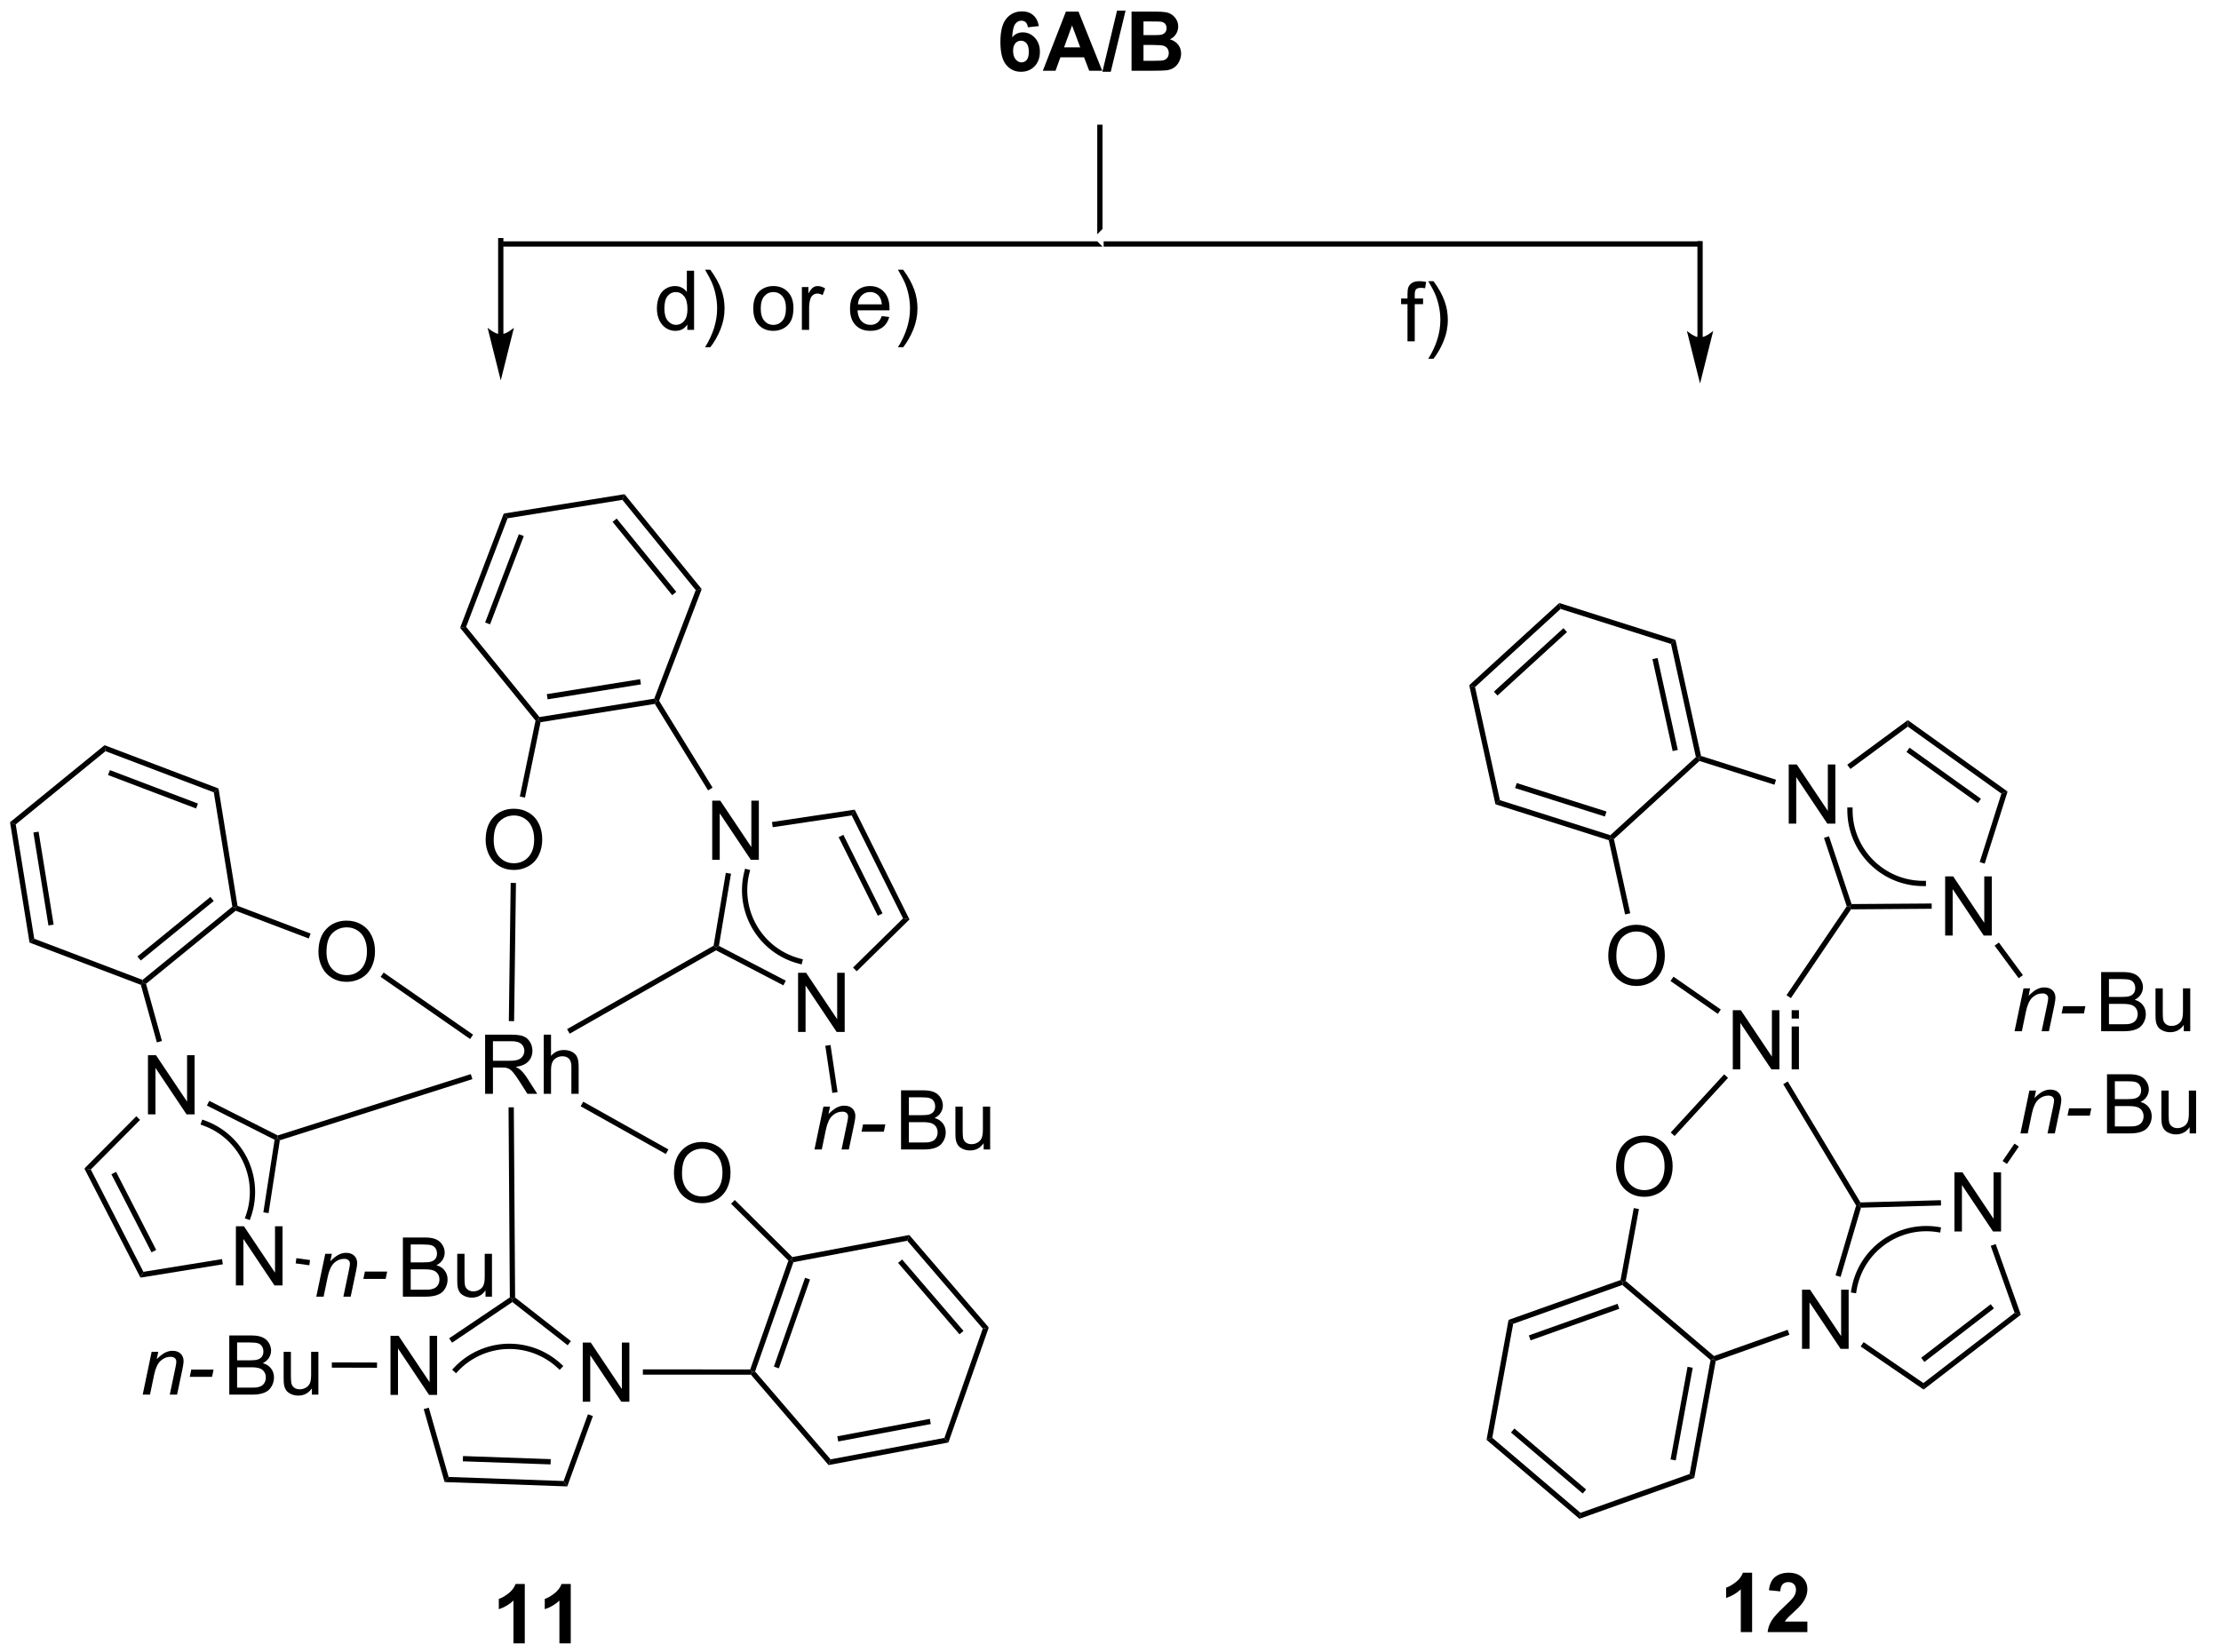 <?xml version="1.0" encoding="UTF-8"?>
<!DOCTYPE svg PUBLIC '-//W3C//DTD SVG 1.0//EN'
          'http://www.w3.org/TR/2001/REC-SVG-20010904/DTD/svg10.dtd'>
<svg stroke-dasharray="none" shape-rendering="auto" xmlns="http://www.w3.org/2000/svg" font-family="'Dialog'" text-rendering="auto" width="590" fill-opacity="1" color-interpolation="auto" color-rendering="auto" preserveAspectRatio="xMidYMid meet" font-size="12px" viewBox="0 0 590 439" fill="black" xmlns:xlink="http://www.w3.org/1999/xlink" stroke="black" image-rendering="auto" stroke-miterlimit="10" stroke-linecap="square" stroke-linejoin="miter" font-style="normal" stroke-width="1" height="439" stroke-dashoffset="0" font-weight="normal" stroke-opacity="1"
><!--Generated by the Batik Graphics2D SVG Generator--><defs id="genericDefs"
  /><g
  ><defs id="defs1"
    ><clipPath clipPathUnits="userSpaceOnUse" id="clipPath1"
      ><path d="M0.633 2.252 L221.73 2.252 L221.73 166.861 L0.633 166.861 L0.633 2.252 Z"
      /></clipPath
      ><clipPath clipPathUnits="userSpaceOnUse" id="clipPath2"
      ><path d="M0.633 2.252 L0.633 166.861 L221 166.861 L221 2.252 Z"
      /></clipPath
      ><clipPath clipPathUnits="userSpaceOnUse" id="clipPath3"
      ><path d="M0.12 136.806 L0.12 296.837 L214.097 296.837 L214.097 136.806 Z"
      /></clipPath
    ></defs
    ><g transform="scale(2.667,2.667) translate(-0.633,-2.252) matrix(1.029,0,0,1.029,0.509,-138.466)"
    ><path d="M136.363 169.802 L136.363 166.201 L135.744 166.201 L135.744 165.654 L136.363 165.654 L136.363 165.211 Q136.363 164.794 136.439 164.591 Q136.541 164.318 136.796 164.149 Q137.051 163.977 137.512 163.977 Q137.809 163.977 138.168 164.047 L138.064 164.661 Q137.845 164.622 137.65 164.622 Q137.33 164.622 137.197 164.76 Q137.064 164.896 137.064 165.271 L137.064 165.654 L137.871 165.654 L137.871 166.201 L137.064 166.201 L137.064 169.802 L136.363 169.802 ZM138.88 171.487 L138.375 171.487 Q139.544 169.609 139.544 167.732 Q139.544 166.997 139.375 166.274 Q139.242 165.688 139.005 165.149 Q138.852 164.797 138.375 163.977 L138.88 163.977 Q139.615 164.958 139.966 165.945 Q140.266 166.797 140.266 167.727 Q140.266 168.781 139.862 169.768 Q139.458 170.753 138.88 171.487 Z" stroke="none" clip-path="url(#clipPath3)"
    /></g
    ><g transform="scale(2.667,2.667) translate(-0.633,-2.252) matrix(1.029,0,0,1.029,0.509,-138.466)"
    ><path d="M144.015 276.157 L144.57 275.959 L153.11 283.227 L153.004 283.806 ZM146.38 275.45 L153.323 281.358 L153.654 280.969 L146.711 275.061 Z" stroke="none" clip-path="url(#clipPath3)"
    /></g
    ><g transform="scale(2.667,2.667) translate(-0.633,-2.252) matrix(1.029,0,0,1.029,0.509,-138.466)"
    ><path d="M153.004 283.806 L153.11 283.227 L163.674 279.465 L164.123 279.847 Z" stroke="none" clip-path="url(#clipPath3)"
    /></g
    ><g transform="scale(2.667,2.667) translate(-0.633,-2.252) matrix(1.029,0,0,1.029,0.509,-138.466)"
    ><path d="M164.123 279.847 L163.674 279.465 L165.698 268.435 L165.976 268.336 L166.2 268.527 ZM162.328 278.151 L163.973 269.185 L163.471 269.092 L161.826 278.059 Z" stroke="none" clip-path="url(#clipPath3)"
    /></g
    ><g transform="scale(2.667,2.667) translate(-0.633,-2.252) matrix(1.029,0,0,1.029,0.509,-138.466)"
    ><path d="M166.029 268.046 L165.976 268.336 L165.698 268.435 L157.158 261.167 L157.211 260.877 L157.489 260.778 Z" stroke="none" clip-path="url(#clipPath3)"
    /></g
    ><g transform="scale(2.667,2.667) translate(-0.633,-2.252) matrix(1.029,0,0,1.029,0.509,-138.466)"
    ><path d="M156.987 260.686 L157.211 260.877 L157.158 261.167 L146.594 264.929 L146.145 264.547 ZM156.694 262.99 L148.106 266.048 L148.277 266.529 L156.865 263.47 Z" stroke="none" clip-path="url(#clipPath3)"
    /></g
    ><g transform="scale(2.667,2.667) translate(-0.633,-2.252) matrix(1.029,0,0,1.029,0.509,-138.466)"
    ><path d="M146.145 264.547 L146.594 264.929 L144.57 275.959 L144.015 276.157 Z" stroke="none" clip-path="url(#clipPath3)"
    /></g
    ><g transform="scale(2.667,2.667) translate(-0.633,-2.252) matrix(1.029,0,0,1.029,0.509,-138.466)"
    ><path d="M156.551 249.744 Q156.551 248.316 157.317 247.512 Q158.083 246.704 159.294 246.704 Q160.085 246.704 160.721 247.085 Q161.359 247.462 161.692 248.139 Q162.028 248.816 162.028 249.676 Q162.028 250.548 161.676 251.236 Q161.325 251.923 160.679 252.277 Q160.036 252.631 159.288 252.631 Q158.481 252.631 157.843 252.241 Q157.208 251.848 156.88 251.173 Q156.551 250.496 156.551 249.744 ZM157.333 249.754 Q157.333 250.79 157.887 251.387 Q158.445 251.981 159.286 251.981 Q160.14 251.981 160.692 251.379 Q161.247 250.777 161.247 249.673 Q161.247 248.973 161.01 248.452 Q160.773 247.931 160.317 247.645 Q159.864 247.356 159.296 247.356 Q158.492 247.356 157.911 247.91 Q157.333 248.462 157.333 249.754 Z" stroke="none" clip-path="url(#clipPath3)"
    /></g
    ><g transform="scale(2.667,2.667) translate(-0.633,-2.252) matrix(1.029,0,0,1.029,0.509,-138.466)"
    ><path d="M157.489 260.778 L157.211 260.877 L156.987 260.686 L158.265 253.722 L158.767 253.814 Z" stroke="none" clip-path="url(#clipPath3)"
    /></g
    ><g transform="scale(2.667,2.667) translate(-0.633,-2.252) matrix(1.029,0,0,1.029,0.509,-138.466)"
    ><path d="M174.552 267.35 L174.552 261.623 L175.33 261.623 L178.338 266.118 L178.338 261.623 L179.065 261.623 L179.065 267.35 L178.286 267.35 L175.278 262.85 L175.278 267.35 L174.552 267.35 Z" stroke="none" clip-path="url(#clipPath3)"
    /></g
    ><g transform="scale(2.667,2.667) translate(-0.633,-2.252) matrix(1.029,0,0,1.029,0.509,-138.466)"
    ><path d="M166.2 268.527 L165.976 268.336 L166.029 268.046 L173.162 265.506 L173.333 265.987 Z" stroke="none" clip-path="url(#clipPath3)"
    /></g
    ><g transform="scale(2.667,2.667) translate(-0.633,-2.252) matrix(1.029,0,0,1.029,0.509,-138.466)"
    ><path d="M189.305 255.988 L189.305 250.261 L190.084 250.261 L193.091 254.756 L193.091 250.261 L193.818 250.261 L193.818 255.988 L193.039 255.988 L190.031 251.488 L190.031 255.988 L189.305 255.988 Z" stroke="none" clip-path="url(#clipPath3)"
    /></g
    ><g transform="scale(2.667,2.667) translate(-0.633,-2.252) matrix(1.029,0,0,1.029,0.509,-138.466)"
    ><path d="M180.227 267.119 L180.515 266.698 L186.305 270.662 L186.322 271.292 Z" stroke="none" clip-path="url(#clipPath3)"
    /></g
    ><g transform="scale(2.667,2.667) translate(-0.633,-2.252) matrix(1.029,0,0,1.029,0.509,-138.466)"
    ><path d="M186.322 271.292 L186.305 270.662 L195.129 263.866 L195.734 264.044 ZM186.398 268.619 L193.131 263.434 L192.819 263.03 L186.086 268.215 Z" stroke="none" clip-path="url(#clipPath3)"
    /></g
    ><g transform="scale(2.667,2.667) translate(-0.633,-2.252) matrix(1.029,0,0,1.029,0.509,-138.466)"
    ><path d="M195.734 264.044 L195.129 263.866 L192.818 257.377 L193.299 257.206 Z" stroke="none" clip-path="url(#clipPath3)"
    /></g
    ><g transform="scale(2.667,2.667) translate(-0.633,-2.252) matrix(1.029,0,0,1.029,0.509,-138.466)"
    ><path d="M187.994 252.958 L188.008 253.468 L180.259 253.684 L180.066 253.435 L180.208 253.175 Z" stroke="none" clip-path="url(#clipPath3)"
    /></g
    ><g transform="scale(2.667,2.667) translate(-0.633,-2.252) matrix(1.029,0,0,1.029,0.509,-138.466)"
    ><path d="M179.79 253.47 L180.066 253.435 L180.259 253.684 L178.287 260.384 L177.798 260.24 Z" stroke="none" clip-path="url(#clipPath3)"
    /></g
    ><g transform="scale(2.667,2.667) translate(-0.633,-2.252) matrix(1.029,0,0,1.029,0.509,-138.466)"
    ><path d="M195.694 246.492 L196.561 242.343 L197.201 242.343 L197.05 243.065 Q197.467 242.64 197.829 242.445 Q198.194 242.25 198.574 242.25 Q199.076 242.25 199.363 242.523 Q199.652 242.797 199.652 243.252 Q199.652 243.484 199.55 243.979 L199.022 246.492 L198.316 246.492 L198.865 243.862 Q198.949 243.479 198.949 243.297 Q198.949 243.088 198.806 242.961 Q198.662 242.83 198.394 242.83 Q197.85 242.83 197.425 243.221 Q197.004 243.612 196.803 244.562 L196.402 246.492 L195.694 246.492 ZM200.25 244.773 L200.398 244.065 L202.554 244.065 L202.409 244.773 L200.25 244.773 Z" stroke="none" clip-path="url(#clipPath3)"
    /></g
    ><g transform="scale(2.667,2.667) translate(-0.633,-2.252) matrix(1.029,0,0,1.029,0.509,-138.466)"
    ><path d="M204.075 246.492 L204.075 240.765 L206.224 240.765 Q206.88 240.765 207.276 240.94 Q207.674 241.112 207.898 241.474 Q208.122 241.836 208.122 242.229 Q208.122 242.596 207.922 242.922 Q207.724 243.244 207.322 243.445 Q207.841 243.596 208.119 243.963 Q208.401 244.33 208.401 244.83 Q208.401 245.234 208.229 245.58 Q208.06 245.924 207.81 246.112 Q207.56 246.299 207.182 246.395 Q206.807 246.492 206.26 246.492 L204.075 246.492 ZM204.833 243.172 L206.072 243.172 Q206.575 243.172 206.794 243.104 Q207.083 243.018 207.229 242.82 Q207.377 242.619 207.377 242.32 Q207.377 242.034 207.239 241.817 Q207.104 241.601 206.849 241.52 Q206.596 241.44 205.979 241.44 L204.833 241.44 L204.833 243.172 ZM204.833 245.815 L206.26 245.815 Q206.627 245.815 206.776 245.789 Q207.036 245.742 207.211 245.632 Q207.388 245.523 207.5 245.315 Q207.614 245.104 207.614 244.83 Q207.614 244.51 207.45 244.276 Q207.286 244.039 206.994 243.942 Q206.705 243.846 206.159 243.846 L204.833 243.846 L204.833 245.815 ZM212.072 246.492 L212.072 245.882 Q211.588 246.586 210.755 246.586 Q210.388 246.586 210.07 246.445 Q209.752 246.304 209.596 246.091 Q209.442 245.877 209.38 245.57 Q209.338 245.362 209.338 244.914 L209.338 242.343 L210.041 242.343 L210.041 244.643 Q210.041 245.195 210.083 245.385 Q210.151 245.664 210.364 245.822 Q210.58 245.979 210.895 245.979 Q211.213 245.979 211.489 245.817 Q211.768 245.656 211.882 245.377 Q211.997 245.096 211.997 244.565 L211.997 242.343 L212.7 242.343 L212.7 246.492 L212.072 246.492 Z" stroke="none" clip-path="url(#clipPath3)"
    /></g
    ><g transform="scale(2.667,2.667) translate(-0.633,-2.252) matrix(1.029,0,0,1.029,0.509,-138.466)"
    ><path d="M194.387 249.45 L193.966 249.162 L195.119 247.478 L195.54 247.767 Z" stroke="none" clip-path="url(#clipPath3)"
    /></g
    ><g transform="scale(2.667,2.667) translate(-0.633,-2.252) matrix(1.029,0,0,1.029,0.509,-138.466)"
    ><path d="M167.851 240.29 L167.851 234.563 L168.629 234.563 L171.637 239.058 L171.637 234.563 L172.364 234.563 L172.364 240.29 L171.585 240.29 L168.577 235.79 L168.577 240.29 L167.851 240.29 ZM173.55 235.37 L173.55 234.563 L174.253 234.563 L174.253 235.37 L173.55 235.37 ZM173.55 240.29 L173.55 236.141 L174.253 236.141 L174.253 240.29 L173.55 240.29 Z" stroke="none" clip-path="url(#clipPath3)"
    /></g
    ><g transform="scale(2.667,2.667) translate(-0.633,-2.252) matrix(1.029,0,0,1.029,0.509,-138.466)"
    ><path d="M180.208 253.175 L180.066 253.435 L179.79 253.47 L172.734 241.725 L173.172 241.462 Z" stroke="none" clip-path="url(#clipPath3)"
    /></g
    ><g transform="scale(2.667,2.667) translate(-0.633,-2.252) matrix(1.029,0,0,1.029,0.509,-138.466)"
    ><path d="M193.196 228.312 L193.607 228.01 L195.934 231.166 L195.523 231.468 Z" stroke="none" clip-path="url(#clipPath3)"
    /></g
    ><g transform="scale(2.667,2.667) translate(-0.633,-2.252) matrix(1.029,0,0,1.029,0.509,-138.466)"
    ><path d="M195.124 236.598 L195.991 232.45 L196.632 232.45 L196.481 233.171 Q196.898 232.747 197.259 232.551 Q197.624 232.356 198.004 232.356 Q198.507 232.356 198.793 232.63 Q199.082 232.903 199.082 233.359 Q199.082 233.59 198.981 234.085 L198.452 236.598 L197.746 236.598 L198.296 233.968 Q198.379 233.585 198.379 233.403 Q198.379 233.195 198.236 233.067 Q198.093 232.937 197.825 232.937 Q197.28 232.937 196.856 233.327 Q196.434 233.718 196.233 234.668 L195.832 236.598 L195.124 236.598 ZM199.68 234.88 L199.828 234.171 L201.985 234.171 L201.839 234.88 L199.68 234.88 Z" stroke="none" clip-path="url(#clipPath3)"
    /></g
    ><g transform="scale(2.667,2.667) translate(-0.633,-2.252) matrix(1.029,0,0,1.029,0.509,-138.466)"
    ><path d="M203.506 236.598 L203.506 230.872 L205.654 230.872 Q206.31 230.872 206.706 231.046 Q207.105 231.218 207.328 231.58 Q207.552 231.942 207.552 232.335 Q207.552 232.702 207.352 233.028 Q207.154 233.351 206.753 233.551 Q207.271 233.702 207.55 234.07 Q207.831 234.437 207.831 234.937 Q207.831 235.34 207.659 235.687 Q207.49 236.03 207.24 236.218 Q206.99 236.405 206.612 236.502 Q206.237 236.598 205.69 236.598 L203.506 236.598 ZM204.263 233.278 L205.503 233.278 Q206.006 233.278 206.224 233.21 Q206.513 233.124 206.659 232.926 Q206.808 232.726 206.808 232.426 Q206.808 232.14 206.67 231.924 Q206.534 231.708 206.279 231.627 Q206.026 231.546 205.409 231.546 L204.263 231.546 L204.263 233.278 ZM204.263 235.921 L205.69 235.921 Q206.058 235.921 206.206 235.895 Q206.466 235.848 206.641 235.739 Q206.818 235.63 206.93 235.421 Q207.045 235.21 207.045 234.937 Q207.045 234.616 206.881 234.382 Q206.716 234.145 206.425 234.049 Q206.136 233.952 205.589 233.952 L204.263 233.952 L204.263 235.921 ZM211.503 236.598 L211.503 235.989 Q211.019 236.692 210.185 236.692 Q209.818 236.692 209.5 236.551 Q209.183 236.411 209.026 236.197 Q208.873 235.984 208.81 235.676 Q208.769 235.468 208.769 235.02 L208.769 232.45 L209.472 232.45 L209.472 234.749 Q209.472 235.301 209.513 235.491 Q209.581 235.77 209.795 235.929 Q210.011 236.085 210.326 236.085 Q210.644 236.085 210.92 235.924 Q211.198 235.762 211.313 235.484 Q211.427 235.202 211.427 234.671 L211.427 232.45 L212.131 232.45 L212.131 236.598 L211.503 236.598 Z" stroke="none" clip-path="url(#clipPath3)"
    /></g
    ><g transform="scale(2.667,2.667) translate(-0.633,-2.252) matrix(1.029,0,0,1.029,0.509,-138.466)"
    ><path d="M179.348 224.286 L179.164 224.542 L178.882 224.503 L176.679 217.881 L177.163 217.72 Z" stroke="none" clip-path="url(#clipPath3)"
    /></g
    ><g transform="scale(2.667,2.667) translate(-0.633,-2.252) matrix(1.029,0,0,1.029,0.509,-138.466)"
    ><path d="M187.101 224.231 L187.105 224.741 L179.3 224.796 L179.165 224.542 L179.348 224.286 Z" stroke="none" clip-path="url(#clipPath3)"
    /></g
    ><g transform="scale(2.667,2.667) translate(-0.633,-2.252) matrix(1.029,0,0,1.029,0.509,-138.466)"
    ><path d="M193.852 213.59 L194.451 213.391 L192.236 220.374 L191.75 220.22 Z" stroke="none" clip-path="url(#clipPath3)"
    /></g
    ><g transform="scale(2.667,2.667) translate(-0.633,-2.252) matrix(1.029,0,0,1.029,0.509,-138.466)"
    ><path d="M184.795 207.107 L184.791 206.476 L194.451 213.391 L193.853 213.59 ZM184.663 209.56 L191.573 214.506 L191.87 214.091 L184.96 209.145 Z" stroke="none" clip-path="url(#clipPath3)"
    /></g
    ><g transform="scale(2.667,2.667) translate(-0.633,-2.252) matrix(1.029,0,0,1.029,0.509,-138.466)"
    ><path d="M179.236 211.207 L178.933 210.796 L184.791 206.476 L184.795 207.107 Z" stroke="none" clip-path="url(#clipPath3)"
    /></g
    ><g transform="scale(2.667,2.667) translate(-0.633,-2.252) matrix(1.029,0,0,1.029,0.509,-138.466)"
    ><path d="M188.407 227.336 L188.407 221.609 L189.185 221.609 L192.193 226.104 L192.193 221.609 L192.92 221.609 L192.92 227.336 L192.141 227.336 L189.133 222.836 L189.133 227.336 L188.407 227.336 Z" stroke="none" clip-path="url(#clipPath3)"
    /></g
    ><g transform="scale(2.667,2.667) translate(-0.633,-2.252) matrix(1.029,0,0,1.029,0.509,-138.466)"
    ><path d="M164.624 210.431 L164.56 210.143 L164.778 209.944 L172.038 212.247 L171.884 212.733 Z" stroke="none" clip-path="url(#clipPath3)"
    /></g
    ><g transform="scale(2.667,2.667) translate(-0.633,-2.252) matrix(1.029,0,0,1.029,0.509,-138.466)"
    ><path d="M173.265 216.497 L173.265 210.77 L174.043 210.77 L177.051 215.265 L177.051 210.77 L177.778 210.77 L177.778 216.497 L176.999 216.497 L173.991 211.997 L173.991 216.497 L173.265 216.497 Z" stroke="none" clip-path="url(#clipPath3)"
    /></g
    ><g transform="scale(2.667,2.667) translate(-0.633,-2.252) matrix(1.029,0,0,1.029,0.509,-138.466)"
    ><path d="M155.845 218.103 L156.062 217.904 L156.343 217.993 L157.924 225.179 L157.425 225.289 Z" stroke="none" clip-path="url(#clipPath3)"
    /></g
    ><g transform="scale(2.667,2.667) translate(-0.633,-2.252) matrix(1.029,0,0,1.029,0.509,-138.466)"
    ><path d="M155.798 229.33 Q155.798 227.903 156.563 227.098 Q157.329 226.291 158.54 226.291 Q159.332 226.291 159.967 226.671 Q160.605 227.049 160.938 227.726 Q161.274 228.403 161.274 229.262 Q161.274 230.135 160.923 230.822 Q160.571 231.51 159.925 231.864 Q159.282 232.218 158.535 232.218 Q157.727 232.218 157.089 231.827 Q156.454 231.434 156.126 230.76 Q155.798 230.083 155.798 229.33 ZM156.579 229.34 Q156.579 230.377 157.134 230.973 Q157.691 231.567 158.532 231.567 Q159.386 231.567 159.938 230.965 Q160.493 230.364 160.493 229.26 Q160.493 228.559 160.256 228.038 Q160.019 227.517 159.563 227.231 Q159.11 226.942 158.542 226.942 Q157.738 226.942 157.157 227.497 Q156.579 228.049 156.579 229.34 Z" stroke="none" clip-path="url(#clipPath3)"
    /></g
    ><g transform="scale(2.667,2.667) translate(-0.633,-2.252) matrix(1.029,0,0,1.029,0.509,-138.466)"
    ><path d="M145.31 214.226 L144.875 214.624 L142.339 203.096 L142.901 203.274 Z" stroke="none" clip-path="url(#clipPath3)"
    /></g
    ><g transform="scale(2.667,2.667) translate(-0.633,-2.252) matrix(1.029,0,0,1.029,0.509,-138.466)"
    ><path d="M155.999 217.616 L156.062 217.904 L155.845 218.103 L144.875 214.624 L145.31 214.226 ZM155.626 215.325 L146.935 212.569 L146.781 213.055 L155.471 215.811 Z" stroke="none" clip-path="url(#clipPath3)"
    /></g
    ><g transform="scale(2.667,2.667) translate(-0.633,-2.252) matrix(1.029,0,0,1.029,0.509,-138.466)"
    ><path d="M164.279 210.054 L164.56 210.143 L164.624 210.431 L156.343 217.993 L156.062 217.904 L155.999 217.616 Z" stroke="none" clip-path="url(#clipPath3)"
    /></g
    ><g transform="scale(2.667,2.667) translate(-0.633,-2.252) matrix(1.029,0,0,1.029,0.509,-138.466)"
    ><path d="M161.87 199.102 L162.305 198.704 L164.778 209.944 L164.56 210.143 L164.279 210.054 ZM160.072 200.571 L162.031 209.475 L162.529 209.365 L160.571 200.461 Z" stroke="none" clip-path="url(#clipPath3)"
    /></g
    ><g transform="scale(2.667,2.667) translate(-0.633,-2.252) matrix(1.029,0,0,1.029,0.509,-138.466)"
    ><path d="M151.181 195.712 L151.054 195.136 L162.305 198.704 L161.87 199.102 Z" stroke="none" clip-path="url(#clipPath3)"
    /></g
    ><g transform="scale(2.667,2.667) translate(-0.633,-2.252) matrix(1.029,0,0,1.029,0.509,-138.466)"
    ><path d="M142.901 203.274 L142.339 203.096 L151.054 195.136 L151.181 195.712 ZM145.072 204.097 L151.804 197.949 L151.459 197.572 L144.728 203.72 Z" stroke="none" clip-path="url(#clipPath3)"
    /></g
    ><g transform="scale(2.667,2.667) translate(-0.633,-2.252) matrix(1.029,0,0,1.029,0.509,-138.466)"
    ><path d="M178.882 224.503 L179.164 224.542 L179.3 224.796 L173.474 233.394 L173.052 233.108 Z" stroke="none" clip-path="url(#clipPath3)"
    /></g
    ><g transform="scale(2.667,2.667) translate(-0.633,-2.252) matrix(1.029,0,0,1.029,0.509,-138.466)"
    ><path d="M169.721 294.777 L168.625 294.777 L168.625 290.639 Q168.023 291.202 167.205 291.473 L167.205 290.475 Q167.635 290.334 168.137 289.944 Q168.643 289.551 168.83 289.027 L169.721 289.027 L169.721 294.777 ZM175.069 293.756 L175.069 294.777 L171.222 294.777 Q171.285 294.199 171.597 293.681 Q171.91 293.163 172.832 292.308 Q173.574 291.616 173.74 291.371 Q173.967 291.03 173.967 290.699 Q173.967 290.332 173.769 290.134 Q173.574 289.936 173.225 289.936 Q172.881 289.936 172.678 290.144 Q172.475 290.35 172.444 290.832 L171.35 290.723 Q171.449 289.816 171.964 289.423 Q172.48 289.027 173.253 289.027 Q174.1 289.027 174.584 289.486 Q175.069 289.941 175.069 290.621 Q175.069 291.006 174.93 291.358 Q174.792 291.707 174.49 292.09 Q174.292 292.342 173.772 292.819 Q173.253 293.295 173.113 293.452 Q172.975 293.608 172.889 293.756 L175.069 293.756 Z" stroke="none" clip-path="url(#clipPath3)"
    /></g
    ><g transform="scale(2.667,2.667) translate(-0.633,-2.252) matrix(1.029,0,0,1.029,0.509,-138.466)"
    ><path d="M161.82 231.736 L162.111 231.317 L166.692 234.499 L166.401 234.918 Z" stroke="none" clip-path="url(#clipPath3)"
    /></g
    ><g transform="scale(2.667,2.667) translate(-0.633,-2.252) matrix(1.029,0,0,1.029,0.509,-138.466)"
    ><path d="M162.218 246.745 L161.843 246.4 L167.013 240.771 L167.389 241.116 Z" stroke="none" clip-path="url(#clipPath3)"
    /></g
    ><g transform="scale(2.667,2.667) translate(-0.633,-2.252) matrix(1.029,0,0,1.029,0.509,-138.466)"
    ><path d="M178.936 215.19 C178.936 217.219 179.758 219.06 181.091 220.393 C182.424 221.726 184.265 222.547 186.293 222.547 L186.549 222.547 L186.549 222.037 L186.293 222.037 C184.4 222.037 182.689 221.269 181.452 220.032 C180.215 218.794 179.447 217.084 179.447 215.19 L179.447 214.935 L178.936 214.935 L178.936 215.19 Z" stroke="none" clip-path="url(#clipPath3)"
    /></g
    ><g transform="scale(2.667,2.667) translate(-0.633,-2.252) matrix(1.029,0,0,1.029,0.509,-138.466)"
    ><path d="M187.756 255.548 C185.753 255.226 183.805 255.744 182.277 256.848 C180.749 257.952 179.645 259.638 179.322 261.641 L179.282 261.893 L179.785 261.974 L179.826 261.722 C180.127 259.853 181.158 258.286 182.576 257.262 C183.995 256.237 185.806 255.751 187.675 256.052 L187.927 256.093 L188.008 255.589 L187.756 255.548 Z" stroke="none" clip-path="url(#clipPath3)"
    /></g
    ><g transform="scale(2.667,2.667) translate(-0.633,-2.252) matrix(1.029,0,0,1.029,0.509,-138.466)"
    ><path d="M100.676 139.278 L99.614 139.395 Q99.574 139.067 99.41 138.911 Q99.246 138.755 98.983 138.755 Q98.637 138.755 98.395 139.067 Q98.155 139.38 98.093 140.369 Q98.504 139.885 99.114 139.885 Q99.801 139.885 100.291 140.408 Q100.78 140.932 100.78 141.76 Q100.78 142.637 100.264 143.171 Q99.749 143.702 98.942 143.702 Q98.074 143.702 97.514 143.028 Q96.957 142.353 96.957 140.817 Q96.957 139.244 97.538 138.549 Q98.121 137.853 99.051 137.853 Q99.702 137.853 100.129 138.218 Q100.559 138.583 100.676 139.278 ZM98.186 141.674 Q98.186 142.208 98.431 142.499 Q98.679 142.791 98.996 142.791 Q99.301 142.791 99.504 142.554 Q99.707 142.314 99.707 141.77 Q99.707 141.213 99.489 140.952 Q99.27 140.692 98.942 140.692 Q98.624 140.692 98.405 140.942 Q98.186 141.189 98.186 141.674 ZM106.813 143.603 L105.555 143.603 L105.055 142.301 L102.766 142.301 L102.292 143.603 L101.065 143.603 L103.297 137.877 L104.518 137.877 L106.813 143.603 ZM104.683 141.338 L103.893 139.213 L103.12 141.338 L104.683 141.338 ZM106.83 143.702 L108.249 137.778 L109.074 137.778 L107.639 143.702 L106.83 143.702 ZM109.651 137.877 L111.94 137.877 Q112.62 137.877 112.953 137.934 Q113.289 137.989 113.552 138.169 Q113.815 138.348 113.99 138.648 Q114.167 138.947 114.167 139.317 Q114.167 139.721 113.951 140.057 Q113.735 140.393 113.362 140.559 Q113.886 140.713 114.167 141.08 Q114.448 141.447 114.448 141.942 Q114.448 142.333 114.266 142.702 Q114.086 143.072 113.771 143.294 Q113.456 143.512 112.995 143.564 Q112.706 143.596 111.602 143.603 L109.651 143.603 L109.651 137.877 ZM110.808 138.83 L110.808 140.153 L111.565 140.153 Q112.242 140.153 112.406 140.135 Q112.703 140.098 112.873 139.929 Q113.042 139.76 113.042 139.481 Q113.042 139.215 112.896 139.051 Q112.75 138.885 112.461 138.848 Q112.289 138.83 111.472 138.83 L110.808 138.83 ZM110.808 141.106 L110.808 142.637 L111.878 142.637 Q112.503 142.637 112.672 142.603 Q112.93 142.557 113.091 142.374 Q113.253 142.192 113.253 141.887 Q113.253 141.63 113.128 141.45 Q113.003 141.27 112.766 141.189 Q112.531 141.106 111.742 141.106 L110.808 141.106 Z" stroke="none" clip-path="url(#clipPath3)"
    /></g
    ><g transform="scale(2.667,2.667) translate(-0.633,-2.252) matrix(1.029,0,0,1.029,0.509,-138.466)"
    ><path d="M47.079 242.659 L47.079 236.932 L49.618 236.932 Q50.383 236.932 50.782 237.086 Q51.18 237.24 51.417 237.63 Q51.657 238.021 51.657 238.495 Q51.657 239.104 51.261 239.524 Q50.868 239.94 50.042 240.052 Q50.344 240.198 50.501 240.339 Q50.831 240.643 51.128 241.099 L52.126 242.659 L51.172 242.659 L50.414 241.466 Q50.081 240.951 49.865 240.677 Q49.651 240.404 49.482 240.294 Q49.313 240.185 49.136 240.143 Q49.008 240.115 48.714 240.115 L47.836 240.115 L47.836 242.659 L47.079 242.659 ZM47.836 239.458 L49.464 239.458 Q49.985 239.458 50.276 239.352 Q50.571 239.245 50.722 239.008 Q50.876 238.771 50.876 238.495 Q50.876 238.089 50.579 237.828 Q50.284 237.565 49.649 237.565 L47.836 237.565 L47.836 239.458 ZM52.754 242.659 L52.754 236.932 L53.458 236.932 L53.458 238.987 Q53.95 238.417 54.7 238.417 Q55.161 238.417 55.499 238.599 Q55.84 238.779 55.986 239.099 Q56.132 239.419 56.132 240.029 L56.132 242.659 L55.429 242.659 L55.429 240.029 Q55.429 239.503 55.2 239.263 Q54.973 239.021 54.554 239.021 Q54.241 239.021 53.965 239.185 Q53.692 239.346 53.575 239.625 Q53.458 239.901 53.458 240.388 L53.458 242.659 L52.754 242.659 Z" stroke="none" clip-path="url(#clipPath3)"
    /></g
    ><g transform="scale(2.667,2.667) translate(-0.633,-2.252) matrix(1.029,0,0,1.029,0.509,-138.466)"
    ><path d="M69.062 220 L69.062 214.274 L69.841 214.274 L72.849 218.768 L72.849 214.274 L73.575 214.274 L73.575 220 L72.796 220 L69.789 215.5 L69.789 220 L69.062 220 Z" stroke="none" clip-path="url(#clipPath3)"
    /></g
    ><g transform="scale(2.667,2.667) translate(-0.633,-2.252) matrix(1.029,0,0,1.029,0.509,-138.466)"
    ><path d="M77.371 236.665 L77.371 230.939 L78.149 230.939 L81.157 235.433 L81.157 230.939 L81.884 230.939 L81.884 236.665 L81.105 236.665 L78.097 232.165 L78.097 236.665 L77.371 236.665 Z" stroke="none" clip-path="url(#clipPath3)"
    /></g
    ><g transform="scale(2.667,2.667) translate(-0.633,-2.252) matrix(1.029,0,0,1.029,0.509,-138.466)"
    ><path d="M74.919 216.846 L74.844 216.342 L82.856 215.144 L82.564 215.704 Z" stroke="none" clip-path="url(#clipPath3)"
    /></g
    ><g transform="scale(2.667,2.667) translate(-0.633,-2.252) matrix(1.029,0,0,1.029,0.509,-138.466)"
    ><path d="M82.564 215.704 L82.856 215.144 L88.156 225.776 L87.534 225.672 ZM81.299 217.809 L85.091 225.415 L85.548 225.187 L81.756 217.582 Z" stroke="none" clip-path="url(#clipPath3)"
    /></g
    ><g transform="scale(2.667,2.667) translate(-0.633,-2.252) matrix(1.029,0,0,1.029,0.509,-138.466)"
    ><path d="M87.534 225.672 L88.156 225.776 L83.05 230.793 L82.692 230.43 Z" stroke="none" clip-path="url(#clipPath3)"
    /></g
    ><g transform="scale(2.667,2.667) translate(-0.633,-2.252) matrix(1.029,0,0,1.029,0.509,-138.466)"
    ><path d="M76.184 231.706 L75.949 232.158 L69.433 228.766 L69.428 228.476 L69.71 228.335 Z" stroke="none" clip-path="url(#clipPath3)"
    /></g
    ><g transform="scale(2.667,2.667) translate(-0.633,-2.252) matrix(1.029,0,0,1.029,0.509,-138.466)"
    ><path d="M69.71 228.335 L69.428 228.476 L69.196 228.314 L70.377 221.262 L70.88 221.346 Z" stroke="none" clip-path="url(#clipPath3)"
    /></g
    ><g transform="scale(2.667,2.667) translate(-0.633,-2.252) matrix(1.029,0,0,1.029,0.509,-138.466)"
    ><path d="M78.958 248.048 L79.825 243.899 L80.466 243.899 L80.315 244.62 Q80.732 244.196 81.094 244.001 Q81.458 243.805 81.838 243.805 Q82.341 243.805 82.627 244.079 Q82.917 244.352 82.917 244.808 Q82.917 245.04 82.815 245.535 L82.286 248.048 L81.581 248.048 L82.13 245.417 Q82.213 245.035 82.213 244.852 Q82.213 244.644 82.07 244.516 Q81.927 244.386 81.659 244.386 Q81.115 244.386 80.69 244.777 Q80.268 245.167 80.068 246.118 L79.667 248.048 L78.958 248.048 ZM83.514 246.329 L83.663 245.62 L85.819 245.62 L85.673 246.329 L83.514 246.329 Z" stroke="none" clip-path="url(#clipPath3)"
    /></g
    ><g transform="scale(2.667,2.667) translate(-0.633,-2.252) matrix(1.029,0,0,1.029,0.509,-138.466)"
    ><path d="M87.34 248.048 L87.34 242.321 L89.488 242.321 Q90.144 242.321 90.54 242.495 Q90.939 242.667 91.163 243.029 Q91.387 243.391 91.387 243.785 Q91.387 244.152 91.186 244.477 Q90.988 244.8 90.587 245.001 Q91.106 245.152 91.384 245.519 Q91.665 245.886 91.665 246.386 Q91.665 246.79 91.493 247.136 Q91.324 247.48 91.074 247.667 Q90.824 247.855 90.447 247.951 Q90.072 248.048 89.525 248.048 L87.34 248.048 ZM88.098 244.727 L89.337 244.727 Q89.84 244.727 90.059 244.66 Q90.348 244.573 90.493 244.376 Q90.642 244.175 90.642 243.876 Q90.642 243.589 90.504 243.373 Q90.368 243.157 90.113 243.076 Q89.861 242.995 89.243 242.995 L88.098 242.995 L88.098 244.727 ZM88.098 247.37 L89.525 247.37 Q89.892 247.37 90.04 247.344 Q90.301 247.298 90.475 247.188 Q90.652 247.079 90.764 246.87 Q90.879 246.66 90.879 246.386 Q90.879 246.066 90.715 245.831 Q90.551 245.594 90.259 245.498 Q89.97 245.402 89.423 245.402 L88.098 245.402 L88.098 247.37 ZM95.337 248.048 L95.337 247.438 Q94.853 248.141 94.019 248.141 Q93.652 248.141 93.335 248.001 Q93.017 247.86 92.861 247.647 Q92.707 247.433 92.644 247.126 Q92.603 246.917 92.603 246.469 L92.603 243.899 L93.306 243.899 L93.306 246.198 Q93.306 246.751 93.348 246.941 Q93.415 247.219 93.629 247.378 Q93.845 247.535 94.16 247.535 Q94.478 247.535 94.754 247.373 Q95.032 247.212 95.147 246.933 Q95.262 246.652 95.262 246.12 L95.262 243.899 L95.965 243.899 L95.965 248.048 L95.337 248.048 Z" stroke="none" clip-path="url(#clipPath3)"
    /></g
    ><g transform="scale(2.667,2.667) translate(-0.633,-2.252) matrix(1.029,0,0,1.029,0.509,-138.466)"
    ><path d="M80.008 238.007 L80.513 237.931 L81.195 242.496 L80.69 242.572 Z" stroke="none" clip-path="url(#clipPath3)"
    /></g
    ><g transform="scale(2.667,2.667) translate(-0.633,-2.252) matrix(1.029,0,0,1.029,0.509,-138.466)"
    ><path d="M95.83 265.28 L95.251 265.389 L87.942 256.884 L88.137 256.328 ZM93.383 265.612 L87.442 258.697 L87.055 259.03 L92.996 265.944 Z" stroke="none" clip-path="url(#clipPath3)"
    /></g
    ><g transform="scale(2.667,2.667) translate(-0.633,-2.252) matrix(1.029,0,0,1.029,0.509,-138.466)"
    ><path d="M88.137 256.328 L87.942 256.884 L76.922 258.961 L76.73 258.738 L76.815 258.462 Z" stroke="none" clip-path="url(#clipPath3)"
    /></g
    ><g transform="scale(2.667,2.667) translate(-0.633,-2.252) matrix(1.029,0,0,1.029,0.509,-138.466)"
    ><path d="M76.436 258.805 L76.73 258.738 L76.922 258.961 L73.211 269.543 L72.921 269.598 L72.741 269.343 ZM78.049 260.468 L75.031 269.07 L75.513 269.239 L78.53 260.637 Z" stroke="none" clip-path="url(#clipPath3)"
    /></g
    ><g transform="scale(2.667,2.667) translate(-0.633,-2.252) matrix(1.029,0,0,1.029,0.509,-138.466)"
    ><path d="M72.804 269.853 L72.921 269.598 L73.211 269.543 L80.52 278.049 L80.325 278.604 Z" stroke="none" clip-path="url(#clipPath3)"
    /></g
    ><g transform="scale(2.667,2.667) translate(-0.633,-2.252) matrix(1.029,0,0,1.029,0.509,-138.466)"
    ><path d="M80.325 278.604 L80.52 278.049 L91.54 275.971 L91.924 276.418 ZM81.261 276.32 L90.22 274.632 L90.126 274.13 L81.167 275.819 Z" stroke="none" clip-path="url(#clipPath3)"
    /></g
    ><g transform="scale(2.667,2.667) translate(-0.633,-2.252) matrix(1.029,0,0,1.029,0.509,-138.466)"
    ><path d="M91.924 276.418 L91.54 275.971 L95.251 265.389 L95.83 265.28 Z" stroke="none" clip-path="url(#clipPath3)"
    /></g
    ><g transform="scale(2.667,2.667) translate(-0.633,-2.252) matrix(1.029,0,0,1.029,0.509,-138.466)"
    ><path d="M56.529 272.47 L56.529 266.744 L57.307 266.744 L60.315 271.238 L60.315 266.744 L61.042 266.744 L61.042 272.47 L60.263 272.47 L57.255 267.97 L57.255 272.47 L56.529 272.47 Z" stroke="none" clip-path="url(#clipPath3)"
    /></g
    ><g transform="scale(2.667,2.667) translate(-0.633,-2.252) matrix(1.029,0,0,1.029,0.509,-138.466)"
    ><path d="M72.741 269.343 L72.921 269.598 L72.804 269.853 L62.348 269.851 L62.349 269.341 Z" stroke="none" clip-path="url(#clipPath3)"
    /></g
    ><g transform="scale(2.667,2.667) translate(-0.633,-2.252) matrix(1.029,0,0,1.029,0.509,-138.466)"
    ><path d="M37.919 271.813 L37.919 266.086 L38.698 266.086 L41.706 270.581 L41.706 266.086 L42.432 266.086 L42.432 271.813 L41.654 271.813 L38.646 267.313 L38.646 271.813 L37.919 271.813 Z" stroke="none" clip-path="url(#clipPath3)"
    /></g
    ><g transform="scale(2.667,2.667) translate(-0.633,-2.252) matrix(1.029,0,0,1.029,0.509,-138.466)"
    ><path d="M57.032 273.687 L57.511 273.861 L55.03 280.67 L54.678 280.147 Z" stroke="none" clip-path="url(#clipPath3)"
    /></g
    ><g transform="scale(2.667,2.667) translate(-0.633,-2.252) matrix(1.029,0,0,1.029,0.509,-138.466)"
    ><path d="M54.678 280.147 L55.03 280.67 L43.158 280.25 L43.547 279.754 ZM53.432 278.03 L44.939 277.73 L44.921 278.24 L53.414 278.54 Z" stroke="none" clip-path="url(#clipPath3)"
    /></g
    ><g transform="scale(2.667,2.667) translate(-0.633,-2.252) matrix(1.029,0,0,1.029,0.509,-138.466)"
    ><path d="M43.547 279.754 L43.158 280.25 L41.136 273.187 L41.627 273.047 Z" stroke="none" clip-path="url(#clipPath3)"
    /></g
    ><g transform="scale(2.667,2.667) translate(-0.633,-2.252) matrix(1.029,0,0,1.029,0.509,-138.466)"
    ><path d="M43.881 266.754 L43.596 266.331 L49.472 262.371 L49.728 262.506 L49.717 262.821 Z" stroke="none" clip-path="url(#clipPath3)"
    /></g
    ><g transform="scale(2.667,2.667) translate(-0.633,-2.252) matrix(1.029,0,0,1.029,0.509,-138.466)"
    ><path d="M49.717 262.821 L49.728 262.506 L49.983 262.381 L55.382 266.603 L55.068 267.005 Z" stroke="none" clip-path="url(#clipPath3)"
    /></g
    ><g transform="scale(2.667,2.667) translate(-0.633,-2.252) matrix(1.029,0,0,1.029,0.509,-138.466)"
    ><path d="M13.933 271.782 L14.8 267.634 L15.441 267.634 L15.29 268.355 Q15.706 267.931 16.068 267.735 Q16.433 267.54 16.813 267.54 Q17.316 267.54 17.602 267.813 Q17.891 268.087 17.891 268.543 Q17.891 268.774 17.79 269.269 L17.261 271.782 L16.555 271.782 L17.105 269.152 Q17.188 268.769 17.188 268.587 Q17.188 268.378 17.045 268.251 Q16.902 268.121 16.633 268.121 Q16.089 268.121 15.665 268.511 Q15.243 268.902 15.042 269.853 L14.641 271.782 L13.933 271.782 ZM18.489 270.063 L18.637 269.355 L20.794 269.355 L20.648 270.063 L18.489 270.063 Z" stroke="none" clip-path="url(#clipPath3)"
    /></g
    ><g transform="scale(2.667,2.667) translate(-0.633,-2.252) matrix(1.029,0,0,1.029,0.509,-138.466)"
    ><path d="M22.314 271.782 L22.314 266.056 L24.463 266.056 Q25.119 266.056 25.515 266.23 Q25.913 266.402 26.137 266.764 Q26.361 267.126 26.361 267.519 Q26.361 267.886 26.161 268.212 Q25.963 268.535 25.562 268.735 Q26.08 268.886 26.359 269.253 Q26.64 269.621 26.64 270.121 Q26.64 270.524 26.468 270.871 Q26.299 271.214 26.049 271.402 Q25.799 271.589 25.421 271.686 Q25.046 271.782 24.499 271.782 L22.314 271.782 ZM23.072 268.462 L24.312 268.462 Q24.814 268.462 25.033 268.394 Q25.322 268.308 25.468 268.11 Q25.616 267.91 25.616 267.61 Q25.616 267.324 25.478 267.108 Q25.343 266.892 25.088 266.811 Q24.835 266.73 24.218 266.73 L23.072 266.73 L23.072 268.462 ZM23.072 271.105 L24.499 271.105 Q24.866 271.105 25.015 271.079 Q25.275 271.032 25.45 270.923 Q25.627 270.813 25.739 270.605 Q25.853 270.394 25.853 270.121 Q25.853 269.8 25.689 269.566 Q25.525 269.329 25.234 269.233 Q24.945 269.136 24.398 269.136 L23.072 269.136 L23.072 271.105 ZM30.312 271.782 L30.312 271.173 Q29.827 271.876 28.994 271.876 Q28.627 271.876 28.309 271.735 Q27.991 271.595 27.835 271.381 Q27.681 271.168 27.619 270.86 Q27.577 270.652 27.577 270.204 L27.577 267.634 L28.28 267.634 L28.28 269.933 Q28.28 270.485 28.322 270.675 Q28.39 270.954 28.603 271.113 Q28.82 271.269 29.135 271.269 Q29.452 271.269 29.728 271.108 Q30.007 270.946 30.122 270.668 Q30.236 270.386 30.236 269.855 L30.236 267.634 L30.939 267.634 L30.939 271.782 L30.312 271.782 Z" stroke="none" clip-path="url(#clipPath3)"
    /></g
    ><g transform="scale(2.667,2.667) translate(-0.633,-2.252) matrix(1.029,0,0,1.029,0.509,-138.466)"
    ><path d="M36.616 268.673 L36.614 269.183 L32.243 269.17 L32.244 268.66 Z" stroke="none" clip-path="url(#clipPath3)"
    /></g
    ><g transform="scale(2.667,2.667) translate(-0.633,-2.252) matrix(1.029,0,0,1.029,0.509,-138.466)"
    ><path d="M69.096 213.012 L68.661 213.279 L63.508 204.906 L63.636 204.627 L63.919 204.601 Z" stroke="none" clip-path="url(#clipPath3)"
    /></g
    ><g transform="scale(2.667,2.667) translate(-0.633,-2.252) matrix(1.029,0,0,1.029,0.509,-138.466)"
    ><path d="M63.45 204.399 L63.636 204.627 L63.508 204.906 L52.447 206.678 L52.233 206.454 L52.338 206.179 ZM62.082 202.512 L53.049 203.96 L53.13 204.464 L62.163 203.016 Z" stroke="none" clip-path="url(#clipPath3)"
    /></g
    ><g transform="scale(2.667,2.667) translate(-0.633,-2.252) matrix(1.029,0,0,1.029,0.509,-138.466)"
    ><path d="M52.338 206.179 L52.233 206.454 L51.959 206.521 L44.658 197.539 L45.24 197.446 Z" stroke="none" clip-path="url(#clipPath3)"
    /></g
    ><g transform="scale(2.667,2.667) translate(-0.633,-2.252) matrix(1.029,0,0,1.029,0.509,-138.466)"
    ><path d="M45.24 197.446 L44.658 197.539 L48.883 186.475 L49.254 186.932 ZM47.557 197.203 L50.821 188.657 L50.344 188.475 L47.081 197.022 Z" stroke="none" clip-path="url(#clipPath3)"
    /></g
    ><g transform="scale(2.667,2.667) translate(-0.633,-2.252) matrix(1.029,0,0,1.029,0.509,-138.466)"
    ><path d="M49.254 186.932 L48.883 186.475 L60.577 184.601 L60.367 185.151 Z" stroke="none" clip-path="url(#clipPath3)"
    /></g
    ><g transform="scale(2.667,2.667) translate(-0.633,-2.252) matrix(1.029,0,0,1.029,0.509,-138.466)"
    ><path d="M60.367 185.151 L60.577 184.601 L68.046 193.791 L67.465 193.885 ZM59.417 187.279 L65.188 194.379 L65.583 194.057 L59.813 186.958 Z" stroke="none" clip-path="url(#clipPath3)"
    /></g
    ><g transform="scale(2.667,2.667) translate(-0.633,-2.252) matrix(1.029,0,0,1.029,0.509,-138.466)"
    ><path d="M67.465 193.885 L68.046 193.791 L63.919 204.601 L63.636 204.627 L63.45 204.399 Z" stroke="none" clip-path="url(#clipPath3)"
    /></g
    ><g transform="scale(2.667,2.667) translate(-0.633,-2.252) matrix(1.029,0,0,1.029,0.509,-138.466)"
    ><path d="M45.692 240.749 L45.847 241.236 L27.209 247.157 L26.981 246.962 L27.003 246.687 Z" stroke="none" clip-path="url(#clipPath3)"
    /></g
    ><g transform="scale(2.667,2.667) translate(-0.633,-2.252) matrix(1.029,0,0,1.029,0.509,-138.466)"
    ><path d="M14.443 244.648 L14.443 238.921 L15.222 238.921 L18.229 243.416 L18.229 238.921 L18.956 238.921 L18.956 244.648 L18.177 244.648 L15.169 240.148 L15.169 244.648 L14.443 244.648 Z" stroke="none" clip-path="url(#clipPath3)"
    /></g
    ><g transform="scale(2.667,2.667) translate(-0.633,-2.252) matrix(1.029,0,0,1.029,0.509,-138.466)"
    ><path d="M22.955 261.21 L22.955 255.483 L23.733 255.483 L26.741 259.978 L26.741 255.483 L27.468 255.483 L27.468 261.21 L26.689 261.21 L23.681 256.71 L23.681 261.21 L22.955 261.21 Z" stroke="none" clip-path="url(#clipPath3)"
    /></g
    ><g transform="scale(2.667,2.667) translate(-0.633,-2.252) matrix(1.029,0,0,1.029,0.509,-138.466)"
    ><path d="M27.003 246.687 L26.981 246.962 L26.701 247.106 L20.148 243.796 L20.378 243.34 Z" stroke="none" clip-path="url(#clipPath3)"
    /></g
    ><g transform="scale(2.667,2.667) translate(-0.633,-2.252) matrix(1.029,0,0,1.029,0.509,-138.466)"
    ><path d="M13.317 244.826 L13.679 245.186 L8.911 249.987 L8.288 249.891 Z" stroke="none" clip-path="url(#clipPath3)"
    /></g
    ><g transform="scale(2.667,2.667) translate(-0.633,-2.252) matrix(1.029,0,0,1.029,0.509,-138.466)"
    ><path d="M8.288 249.891 L8.911 249.987 L14.002 259.893 L13.718 260.456 ZM10.903 250.447 L14.787 258.006 L15.241 257.773 L11.357 250.214 Z" stroke="none" clip-path="url(#clipPath3)"
    /></g
    ><g transform="scale(2.667,2.667) translate(-0.633,-2.252) matrix(1.029,0,0,1.029,0.509,-138.466)"
    ><path d="M13.718 260.456 L14.002 259.893 L21.61 258.661 L21.692 259.165 Z" stroke="none" clip-path="url(#clipPath3)"
    /></g
    ><g transform="scale(2.667,2.667) translate(-0.633,-2.252) matrix(1.029,0,0,1.029,0.509,-138.466)"
    ><path d="M26.117 254.21 L25.613 254.132 L26.701 247.106 L26.981 246.962 L27.209 247.157 Z" stroke="none" clip-path="url(#clipPath3)"
    /></g
    ><g transform="scale(2.667,2.667) translate(-0.633,-2.252) matrix(1.029,0,0,1.029,0.509,-138.466)"
    ><path d="M15.796 237.541 L15.305 237.678 L13.755 232.108 L13.966 231.916 L14.257 232.008 Z" stroke="none" clip-path="url(#clipPath3)"
    /></g
    ><g transform="scale(2.667,2.667) translate(-0.633,-2.252) matrix(1.029,0,0,1.029,0.509,-138.466)"
    ><path d="M30.737 262.297 L31.604 258.149 L32.245 258.149 L32.093 258.87 Q32.51 258.445 32.872 258.25 Q33.237 258.055 33.617 258.055 Q34.12 258.055 34.406 258.328 Q34.695 258.602 34.695 259.057 Q34.695 259.289 34.593 259.784 L34.065 262.297 L33.359 262.297 L33.909 259.667 Q33.992 259.284 33.992 259.102 Q33.992 258.893 33.849 258.766 Q33.706 258.635 33.437 258.635 Q32.893 258.635 32.468 259.026 Q32.047 259.417 31.846 260.367 L31.445 262.297 L30.737 262.297 ZM35.293 260.578 L35.441 259.87 L37.597 259.87 L37.452 260.578 L35.293 260.578 Z" stroke="none" clip-path="url(#clipPath3)"
    /></g
    ><g transform="scale(2.667,2.667) translate(-0.633,-2.252) matrix(1.029,0,0,1.029,0.509,-138.466)"
    ><path d="M39.118 262.297 L39.118 256.57 L41.267 256.57 Q41.923 256.57 42.319 256.745 Q42.717 256.917 42.941 257.279 Q43.165 257.641 43.165 258.034 Q43.165 258.401 42.965 258.727 Q42.767 259.05 42.366 259.25 Q42.884 259.401 43.163 259.768 Q43.444 260.135 43.444 260.635 Q43.444 261.039 43.272 261.385 Q43.103 261.729 42.853 261.917 Q42.603 262.104 42.225 262.201 Q41.85 262.297 41.303 262.297 L39.118 262.297 ZM39.876 258.977 L41.116 258.977 Q41.618 258.977 41.837 258.909 Q42.126 258.823 42.272 258.625 Q42.42 258.425 42.42 258.125 Q42.42 257.839 42.282 257.622 Q42.147 257.406 41.892 257.326 Q41.639 257.245 41.022 257.245 L39.876 257.245 L39.876 258.977 ZM39.876 261.62 L41.303 261.62 Q41.67 261.62 41.819 261.594 Q42.079 261.547 42.254 261.438 Q42.431 261.328 42.543 261.12 Q42.657 260.909 42.657 260.635 Q42.657 260.315 42.493 260.081 Q42.329 259.844 42.038 259.747 Q41.748 259.651 41.202 259.651 L39.876 259.651 L39.876 261.62 ZM47.116 262.297 L47.116 261.688 Q46.631 262.391 45.798 262.391 Q45.431 262.391 45.113 262.25 Q44.795 262.109 44.639 261.896 Q44.485 261.682 44.423 261.375 Q44.381 261.167 44.381 260.719 L44.381 258.149 L45.084 258.149 L45.084 260.448 Q45.084 261 45.126 261.19 Q45.194 261.469 45.407 261.628 Q45.623 261.784 45.938 261.784 Q46.256 261.784 46.532 261.622 Q46.811 261.461 46.925 261.182 Q47.04 260.901 47.04 260.37 L47.04 258.149 L47.743 258.149 L47.743 262.297 L47.116 262.297 Z" stroke="none" clip-path="url(#clipPath3)"
    /></g
    ><g transform="scale(2.667,2.667) translate(-0.633,-2.252) matrix(1.029,0,0,1.029,0.509,-138.466)"
    ><path d="M28.74 259.077 L28.809 258.571 L30.132 258.754 L30.062 259.259 Z" stroke="none" clip-path="url(#clipPath3)"
    /></g
    ><g transform="scale(2.667,2.667) translate(-0.633,-2.252) matrix(1.029,0,0,1.029,0.509,-138.466)"
    ><path d="M14.257 232.008 L13.966 231.916 L13.919 231.625 L22.609 224.537 L22.885 224.642 L22.932 224.933 ZM13.745 229.752 L20.81 223.99 L20.488 223.595 L13.423 229.357 Z" stroke="none" clip-path="url(#clipPath3)"
    /></g
    ><g transform="scale(2.667,2.667) translate(-0.633,-2.252) matrix(1.029,0,0,1.029,0.509,-138.466)"
    ><path d="M23.113 224.456 L22.885 224.642 L22.609 224.537 L20.817 213.468 L21.273 213.095 Z" stroke="none" clip-path="url(#clipPath3)"
    /></g
    ><g transform="scale(2.667,2.667) translate(-0.633,-2.252) matrix(1.029,0,0,1.029,0.509,-138.466)"
    ><path d="M21.273 213.095 L20.817 213.468 L10.333 209.485 L10.239 208.904 ZM19.282 214.555 L10.759 211.317 L10.578 211.794 L19.101 215.032 Z" stroke="none" clip-path="url(#clipPath3)"
    /></g
    ><g transform="scale(2.667,2.667) translate(-0.633,-2.252) matrix(1.029,0,0,1.029,0.509,-138.466)"
    ><path d="M10.239 208.904 L10.333 209.485 L1.643 216.573 L1.092 216.364 Z" stroke="none" clip-path="url(#clipPath3)"
    /></g
    ><g transform="scale(2.667,2.667) translate(-0.633,-2.252) matrix(1.029,0,0,1.029,0.509,-138.466)"
    ><path d="M1.092 216.364 L1.643 216.573 L3.436 227.643 L2.979 228.015 ZM3.352 217.359 L4.81 226.358 L5.313 226.276 L3.856 217.277 Z" stroke="none" clip-path="url(#clipPath3)"
    /></g
    ><g transform="scale(2.667,2.667) translate(-0.633,-2.252) matrix(1.029,0,0,1.029,0.509,-138.466)"
    ><path d="M2.979 228.015 L3.436 227.643 L13.919 231.625 L13.966 231.916 L13.755 232.108 Z" stroke="none" clip-path="url(#clipPath3)"
    /></g
    ><g transform="scale(2.667,2.667) translate(-0.633,-2.252) matrix(1.029,0,0,1.029,0.509,-138.466)"
    ><path d="M65.357 250.358 Q65.357 248.931 66.122 248.126 Q66.888 247.319 68.099 247.319 Q68.891 247.319 69.526 247.699 Q70.164 248.077 70.497 248.754 Q70.833 249.431 70.833 250.29 Q70.833 251.162 70.482 251.85 Q70.13 252.537 69.484 252.892 Q68.841 253.246 68.094 253.246 Q67.286 253.246 66.648 252.855 Q66.013 252.462 65.685 251.787 Q65.357 251.11 65.357 250.358 ZM66.138 250.368 Q66.138 251.405 66.693 252.001 Q67.25 252.595 68.091 252.595 Q68.945 252.595 69.497 251.993 Q70.052 251.392 70.052 250.287 Q70.052 249.587 69.815 249.066 Q69.578 248.545 69.122 248.259 Q68.669 247.97 68.101 247.97 Q67.297 247.97 66.716 248.524 Q66.138 249.077 66.138 250.368 Z" stroke="none" clip-path="url(#clipPath3)"
    /></g
    ><g transform="scale(2.667,2.667) translate(-0.633,-2.252) matrix(1.029,0,0,1.029,0.509,-138.466)"
    ><path d="M76.815 258.462 L76.73 258.738 L76.436 258.805 L70.887 253.301 L71.246 252.939 Z" stroke="none" clip-path="url(#clipPath3)"
    /></g
    ><g transform="scale(2.667,2.667) translate(-0.633,-2.252) matrix(1.029,0,0,1.029,0.509,-138.466)"
    ><path d="M47.13 218.095 Q47.13 216.668 47.896 215.864 Q48.661 215.056 49.872 215.056 Q50.664 215.056 51.3 215.437 Q51.938 215.814 52.271 216.491 Q52.607 217.168 52.607 218.028 Q52.607 218.9 52.255 219.588 Q51.904 220.275 51.258 220.629 Q50.615 220.984 49.867 220.984 Q49.06 220.984 48.422 220.593 Q47.786 220.2 47.458 219.525 Q47.13 218.848 47.13 218.095 ZM47.911 218.106 Q47.911 219.142 48.466 219.739 Q49.023 220.333 49.865 220.333 Q50.719 220.333 51.271 219.731 Q51.825 219.129 51.825 218.025 Q51.825 217.325 51.589 216.804 Q51.352 216.283 50.896 215.997 Q50.443 215.708 49.875 215.708 Q49.07 215.708 48.49 216.262 Q47.911 216.814 47.911 218.106 Z" stroke="none" clip-path="url(#clipPath3)"
    /></g
    ><g transform="scale(2.667,2.667) translate(-0.633,-2.252) matrix(1.029,0,0,1.029,0.509,-138.466)"
    ><path d="M51.959 206.521 L52.233 206.454 L52.447 206.678 L50.94 213.975 L50.441 213.872 Z" stroke="none" clip-path="url(#clipPath3)"
    /></g
    ><g transform="scale(2.667,2.667) translate(-0.633,-2.252) matrix(1.029,0,0,1.029,0.509,-138.466)"
    ><path d="M30.944 228.929 Q30.944 227.502 31.709 226.697 Q32.475 225.89 33.686 225.89 Q34.478 225.89 35.113 226.27 Q35.751 226.648 36.084 227.325 Q36.42 228.002 36.42 228.861 Q36.42 229.733 36.069 230.421 Q35.717 231.108 35.072 231.463 Q34.428 231.817 33.681 231.817 Q32.874 231.817 32.236 231.426 Q31.6 231.033 31.272 230.358 Q30.944 229.681 30.944 228.929 ZM31.725 228.939 Q31.725 229.976 32.28 230.572 Q32.837 231.166 33.678 231.166 Q34.532 231.166 35.084 230.564 Q35.639 229.963 35.639 228.858 Q35.639 228.158 35.402 227.637 Q35.165 227.116 34.709 226.83 Q34.256 226.541 33.689 226.541 Q32.884 226.541 32.303 227.095 Q31.725 227.648 31.725 228.939 Z" stroke="none" clip-path="url(#clipPath3)"
    /></g
    ><g transform="scale(2.667,2.667) translate(-0.633,-2.252) matrix(1.029,0,0,1.029,0.509,-138.466)"
    ><path d="M22.932 224.933 L22.885 224.642 L23.113 224.456 L30.188 227.143 L30.006 227.62 Z" stroke="none" clip-path="url(#clipPath3)"
    /></g
    ><g transform="scale(2.667,2.667) translate(-0.633,-2.252) matrix(1.029,0,0,1.029,0.509,-138.466)"
    ><path d="M50.918 295.865 L49.822 295.865 L49.822 291.727 Q49.221 292.289 48.403 292.56 L48.403 291.563 Q48.833 291.422 49.335 291.032 Q49.84 290.638 50.028 290.115 L50.918 290.115 L50.918 295.865 ZM55.368 295.865 L54.271 295.865 L54.271 291.727 Q53.67 292.289 52.852 292.56 L52.852 291.563 Q53.282 291.422 53.784 291.032 Q54.289 290.638 54.477 290.115 L55.368 290.115 L55.368 295.865 Z" stroke="none" clip-path="url(#clipPath3)"
    /></g
    ><g transform="scale(2.667,2.667) translate(-0.633,-2.252) matrix(1.029,0,0,1.029,0.509,-138.466)"
    ><path d="M55.265 236.836 L55.012 236.393 L69.196 228.314 L69.428 228.476 L69.433 228.766 Z" stroke="none" clip-path="url(#clipPath3)"
    /></g
    ><g transform="scale(2.667,2.667) translate(-0.633,-2.252) matrix(1.029,0,0,1.029,0.509,-138.466)"
    ><path d="M49.554 222.236 L50.064 222.243 L49.884 235.624 L49.374 235.617 Z" stroke="none" clip-path="url(#clipPath3)"
    /></g
    ><g transform="scale(2.667,2.667) translate(-0.633,-2.252) matrix(1.029,0,0,1.029,0.509,-138.466)"
    ><path d="M36.966 231.336 L37.257 230.917 L45.915 236.932 L45.624 237.351 Z" stroke="none" clip-path="url(#clipPath3)"
    /></g
    ><g transform="scale(2.667,2.667) translate(-0.633,-2.252) matrix(1.029,0,0,1.029,0.509,-138.466)"
    ><path d="M56.328 243.865 L56.577 243.42 L64.822 248.044 L64.572 248.489 Z" stroke="none" clip-path="url(#clipPath3)"
    /></g
    ><g transform="scale(2.667,2.667) translate(-0.633,-2.252) matrix(1.029,0,0,1.029,0.509,-138.466)"
    ><path d="M49.347 243.965 L49.857 243.962 L49.983 262.382 L49.728 262.507 L49.472 262.372 Z" stroke="none" clip-path="url(#clipPath3)"
    /></g
    ><g transform="scale(2.667,2.667) translate(-0.633,-2.252) matrix(1.029,0,0,1.029,0.509,-138.466)"
    ><path d="M66.652 168.692 L66.652 168.169 Q66.259 168.786 65.493 168.786 Q64.996 168.786 64.579 168.513 Q64.165 168.239 63.936 167.75 Q63.707 167.258 63.707 166.622 Q63.707 166 63.913 165.495 Q64.121 164.989 64.535 164.721 Q64.949 164.45 65.462 164.45 Q65.837 164.45 66.129 164.609 Q66.423 164.765 66.605 165.021 L66.605 162.966 L67.306 162.966 L67.306 168.692 L66.652 168.692 ZM64.431 166.622 Q64.431 167.419 64.767 167.815 Q65.103 168.208 65.558 168.208 Q66.019 168.208 66.342 167.831 Q66.665 167.453 66.665 166.679 Q66.665 165.828 66.337 165.429 Q66.009 165.031 65.527 165.031 Q65.058 165.031 64.743 165.414 Q64.431 165.797 64.431 166.622 ZM68.872 170.377 L68.367 170.377 Q69.536 168.5 69.536 166.622 Q69.536 165.888 69.367 165.164 Q69.234 164.578 68.997 164.039 Q68.844 163.687 68.367 162.867 L68.872 162.867 Q69.606 163.849 69.958 164.836 Q70.257 165.687 70.257 166.617 Q70.257 167.672 69.854 168.659 Q69.45 169.643 68.872 170.377 ZM73.035 166.617 Q73.035 165.466 73.675 164.911 Q74.212 164.45 74.98 164.45 Q75.837 164.45 76.379 165.01 Q76.923 165.57 76.923 166.56 Q76.923 167.359 76.681 167.82 Q76.441 168.278 75.983 168.534 Q75.525 168.786 74.98 168.786 Q74.11 168.786 73.571 168.229 Q73.035 167.669 73.035 166.617 ZM73.759 166.617 Q73.759 167.414 74.105 167.812 Q74.454 168.208 74.98 168.208 Q75.504 168.208 75.85 167.81 Q76.199 167.411 76.199 166.594 Q76.199 165.825 75.85 165.429 Q75.501 165.031 74.98 165.031 Q74.454 165.031 74.105 165.427 Q73.759 165.82 73.759 166.617 ZM77.739 168.692 L77.739 164.544 L78.372 164.544 L78.372 165.172 Q78.614 164.732 78.817 164.591 Q79.023 164.45 79.27 164.45 Q79.625 164.45 79.992 164.677 L79.75 165.328 Q79.492 165.177 79.234 165.177 Q79.005 165.177 78.82 165.315 Q78.638 165.453 78.56 165.7 Q78.442 166.075 78.442 166.521 L78.442 168.692 L77.739 168.692 ZM85.472 167.357 L86.199 167.445 Q86.027 168.083 85.561 168.435 Q85.097 168.786 84.376 168.786 Q83.465 168.786 82.931 168.226 Q82.4 167.664 82.4 166.653 Q82.4 165.607 82.939 165.028 Q83.478 164.45 84.337 164.45 Q85.168 164.45 85.694 165.018 Q86.222 165.583 86.222 166.609 Q86.222 166.672 86.22 166.797 L83.126 166.797 Q83.165 167.482 83.511 167.846 Q83.86 168.208 84.379 168.208 Q84.767 168.208 85.04 168.005 Q85.314 167.802 85.472 167.357 ZM83.165 166.219 L85.48 166.219 Q85.433 165.695 85.215 165.435 Q84.879 165.028 84.345 165.028 Q83.86 165.028 83.53 165.354 Q83.199 165.677 83.165 166.219 ZM87.544 170.377 L87.039 170.377 Q88.208 168.5 88.208 166.622 Q88.208 165.888 88.039 165.164 Q87.906 164.578 87.669 164.039 Q87.515 163.687 87.039 162.867 L87.544 162.867 Q88.278 163.849 88.63 164.836 Q88.929 165.687 88.929 166.617 Q88.929 167.672 88.526 168.659 Q88.122 169.643 87.544 170.377 Z" stroke="none" clip-path="url(#clipPath3)"
    /></g
    ><g transform="scale(2.667,2.667) translate(-0.633,-2.252) matrix(1.029,0,0,1.029,0.509,-138.466)"
    ><path d="M72.176 221.109 C71.671 223.073 72.008 225.06 72.967 226.684 C73.926 228.307 75.504 229.561 77.469 230.066 L77.716 230.13 L77.843 229.636 L77.596 229.572 C75.762 229.1 74.297 227.93 73.407 226.424 C72.516 224.917 72.199 223.069 72.67 221.236 L72.734 220.988 L72.24 220.862 L72.176 221.109 Z" stroke="none" clip-path="url(#clipPath3)"
    /></g
    ><g transform="scale(2.667,2.667) translate(-0.633,-2.252) matrix(1.029,0,0,1.029,0.509,-138.466)"
    ><path d="M54.461 268.841 C53.036 267.506 51.141 266.793 49.191 266.857 L48.936 266.866 L48.953 267.376 L49.208 267.367 C51.022 267.308 52.787 267.972 54.112 269.213 L54.298 269.387 L54.647 269.015 L54.461 268.84 ZM49.191 266.857 C48.216 266.889 47.267 267.114 46.395 267.509 C45.523 267.904 44.729 268.469 44.062 269.181 L43.888 269.367 L44.26 269.716 L44.434 269.53 C45.055 268.867 45.795 268.341 46.606 267.974 C47.417 267.606 48.3 267.397 49.208 267.367 L49.463 267.358 L49.446 266.848 L49.191 266.857 Z" stroke="none" clip-path="url(#clipPath3)"
    /></g
    ><g transform="scale(2.667,2.667) translate(-0.633,-2.252) matrix(1.029,0,0,1.029,0.509,-138.466)"
    ><path d="M24.385 254.644 C25.043 252.808 24.945 250.785 24.111 249.02 L24.002 248.79 L23.541 249.008 L23.65 249.238 C24.426 250.88 24.517 252.763 23.905 254.473 L23.819 254.713 L24.299 254.885 L24.385 254.644 ZM24.111 249.02 C23.694 248.139 23.111 247.357 22.402 246.714 C21.693 246.071 20.858 245.566 19.94 245.238 L19.7 245.152 L19.528 245.632 L19.768 245.718 C20.623 246.024 21.4 246.494 22.059 247.092 C22.719 247.69 23.262 248.417 23.65 249.238 L23.759 249.469 L24.22 249.251 L24.111 249.02 Z" stroke="none" clip-path="url(#clipPath3)"
    /></g
    ><g transform="scale(2.667,2.667) translate(-0.633,-2.252) matrix(1.029,0,0,1.029,0.509,-138.466)"
    ><path d="M106.332 148.826 L106.332 159.434 L106.332 159.434 L106.842 158.924 L106.842 148.826 Z" stroke="none" clip-path="url(#clipPath3)"
    /></g
    ><g transform="scale(2.667,2.667) translate(-0.633,-2.252) matrix(1.029,0,0,1.029,0.509,-138.466)"
    ><path d="M106.332 160.119 L106.842 160.63 L48.806 160.63 L48.806 160.119 Z" stroke="none" clip-path="url(#clipPath3)"
    /></g
    ><g transform="scale(2.667,2.667) translate(-0.633,-2.252) matrix(1.029,0,0,1.029,0.509,-138.466)"
    ><path d="M164.732 160.119 L164.732 160.63 L106.951 160.63 L106.951 160.119 Z" stroke="none" clip-path="url(#clipPath3)"
    /></g
    ><g transform="scale(2.667,2.667) translate(-0.633,-2.252) matrix(1.029,0,0,1.029,0.509,-138.466)"
    ><path d="M48.848 169.123 L48.848 160.054 L48.848 159.798 L48.338 159.798 L48.338 160.054 L48.338 169.123 L48.338 169.378 L48.848 169.378 L48.848 169.123 ZM48.593 173.587 L49.868 168.485 C49.868 168.485 49.151 169.123 48.593 169.123 C48.035 169.123 47.317 168.485 47.317 168.485 Z" stroke="none" clip-path="url(#clipPath3)"
    /></g
    ><g transform="scale(2.667,2.667) translate(-0.633,-2.252) matrix(1.029,0,0,1.029,0.509,-138.466)"
    ><path d="M164.937 169.424 L164.937 160.354 L164.937 160.099 L164.427 160.099 L164.427 160.354 L164.427 169.424 L164.427 169.679 L164.937 169.679 L164.937 169.424 ZM164.682 173.888 L165.957 168.786 C165.957 168.786 165.24 169.424 164.682 169.424 C164.124 169.424 163.406 168.786 163.406 168.786 Z" stroke="none" clip-path="url(#clipPath3)"
    /></g
  ></g
></svg
>
